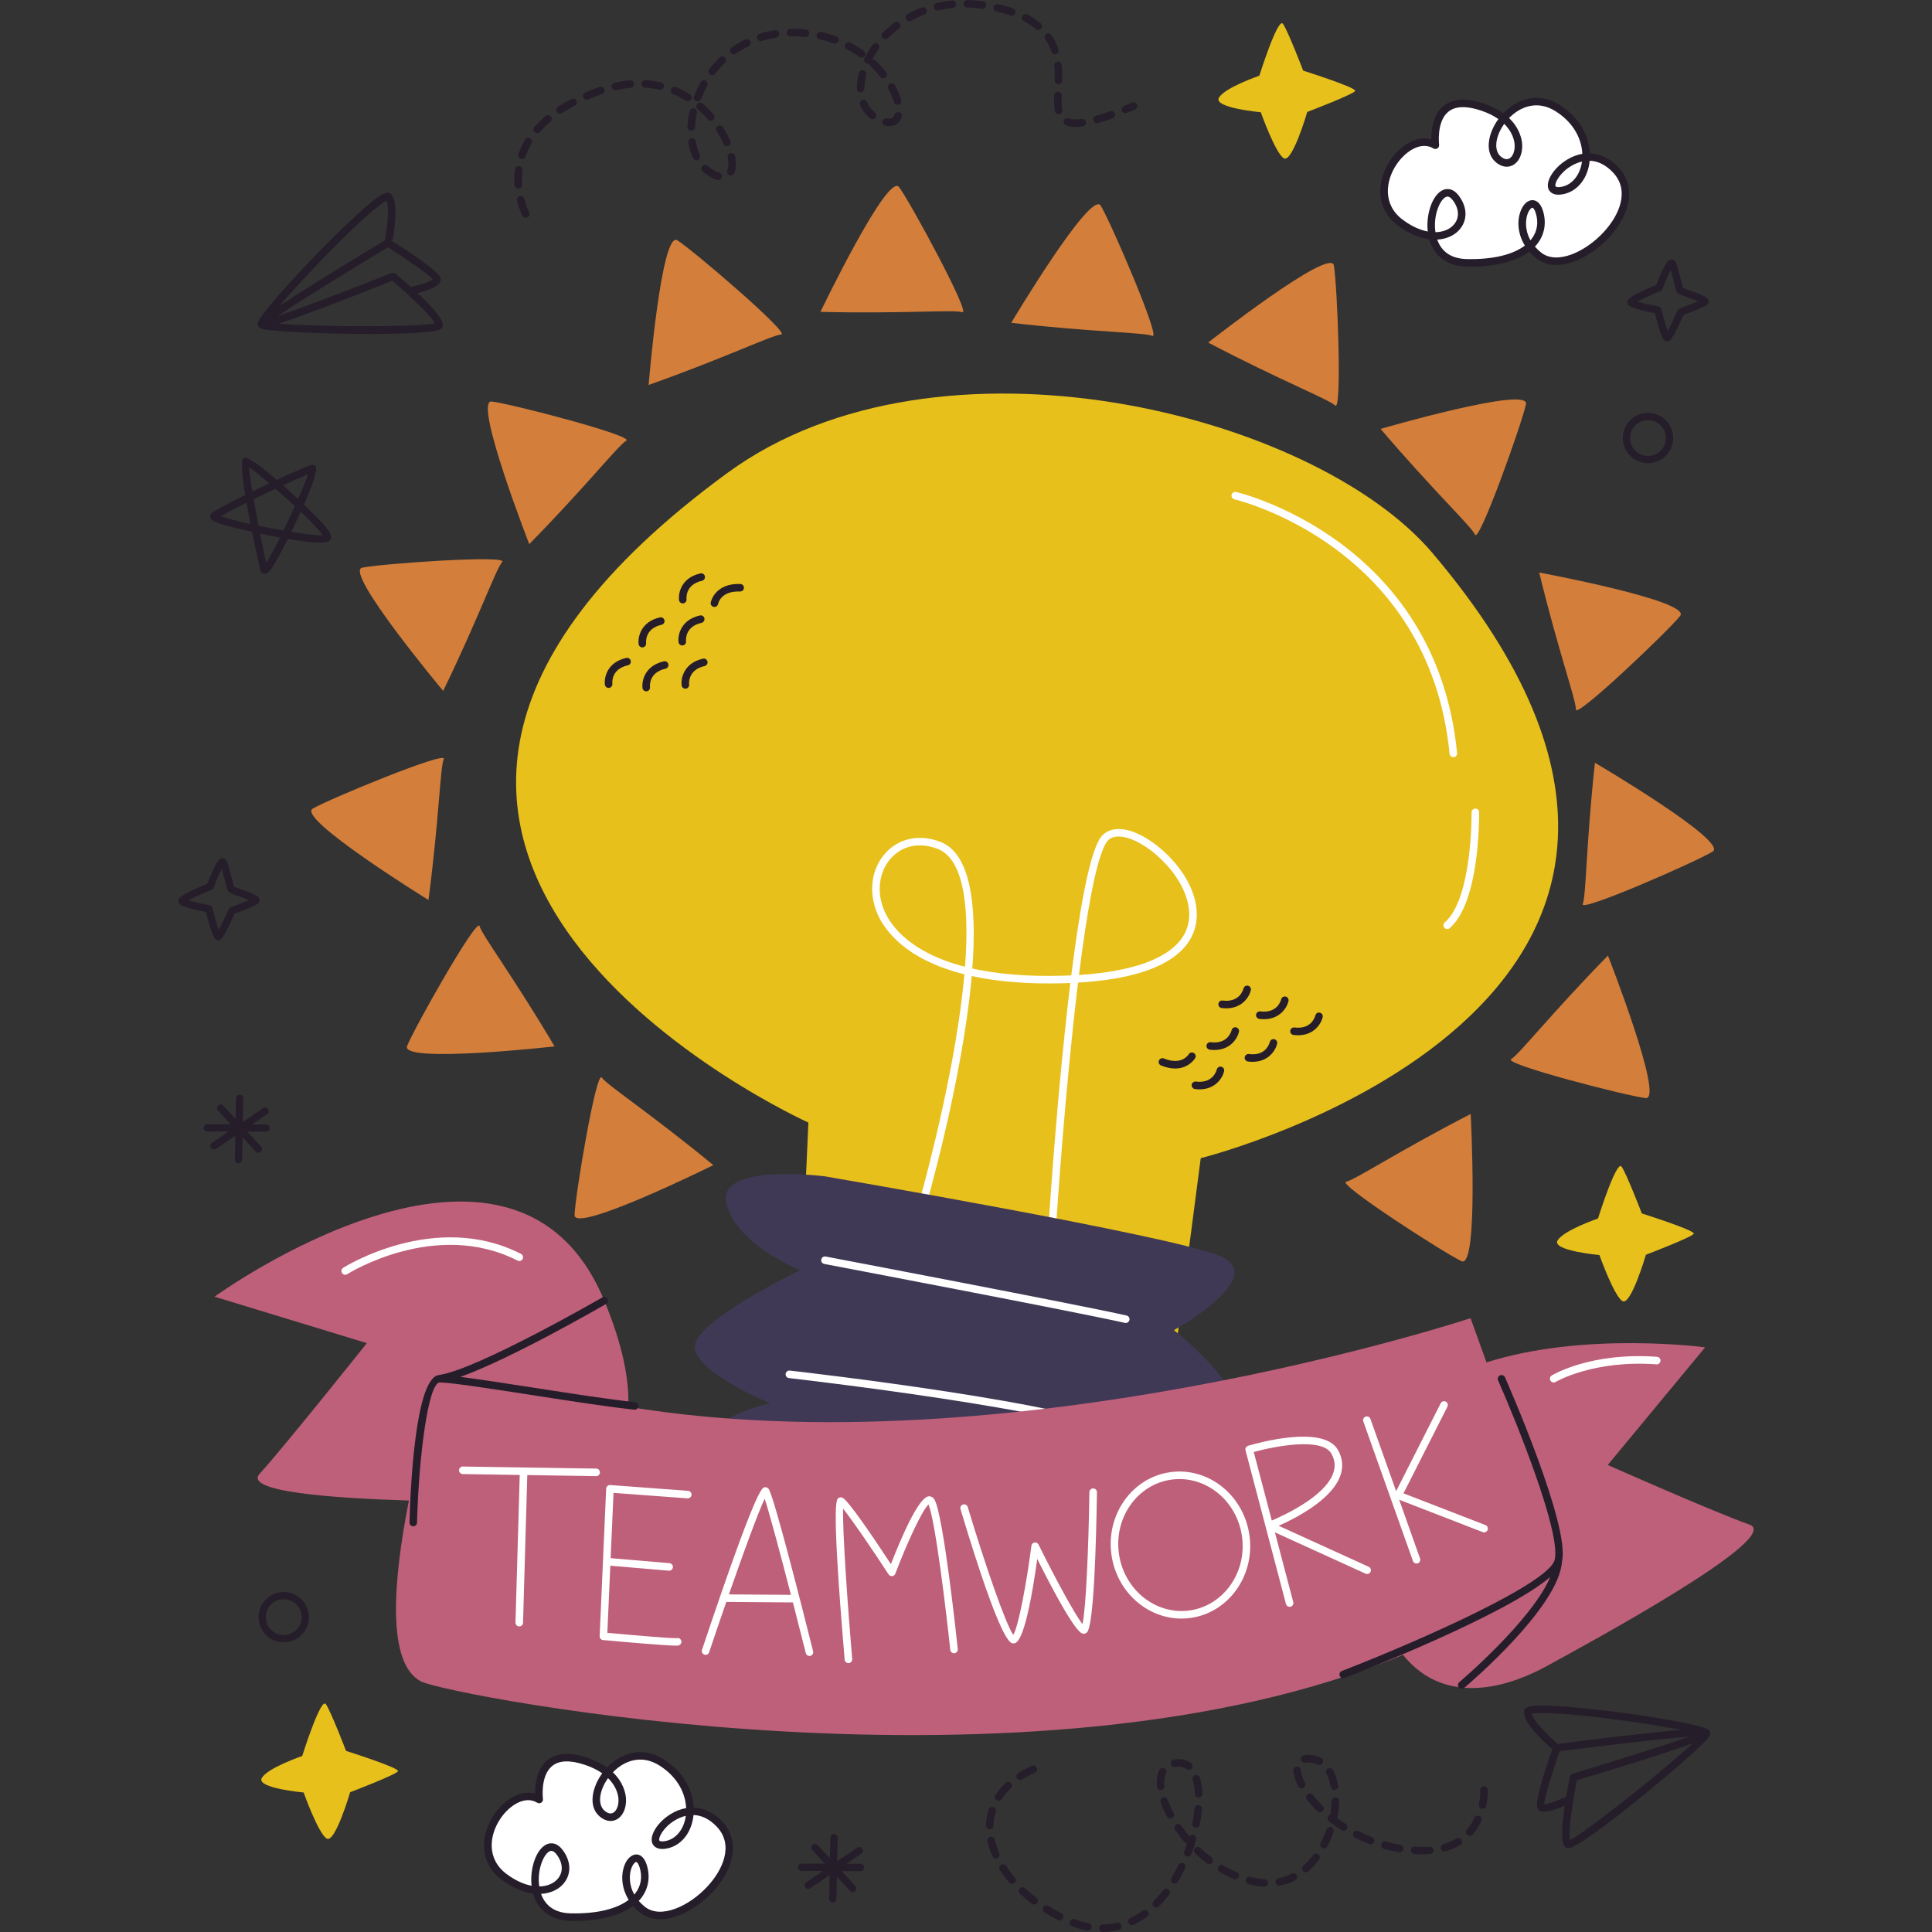 <?xml version="1.0" encoding="iso-8859-1"?>
<!-- Generator: Adobe Illustrator 26.5.1, SVG Export Plug-In . SVG Version: 6.00 Build 0)  -->
<svg xmlns="http://www.w3.org/2000/svg" xmlns:xlink="http://www.w3.org/1999/xlink" version="1.1" id="Capa_1" x="0px" y="0px" viewBox="0 0 512 512" style="enable-background:new 0 0 512 512;" xml:space="preserve">
<rect x="0" y="0" width="512" height="512" fill="#333333" stroke="none"/>
<g>
	<g>
		<path style="fill:#FFFFFF;" d="M380.389,38.488c0,0-1.972-14.973,12.44-10.128s9.716,18.553,4.222,13.862    c-5.495-4.691,4.815-20.602,15.843-13.517c11.029,7.085,8.562,20.832,0.739,21.846c-7.823,1.014,4.736-16.007,14.59-5.495    s-11.661,29.677-20.46,22.631c-8.799-7.046-1.913-18.419,0.198-11.488c2.111,6.931-3.581,13.728-19.187,13.459    c-15.606-0.269-8.503-24.278-3.048-17.29c5.455,6.989-3.601,14.877-14.61,6.643C360.107,50.779,372.665,33.758,380.389,38.488z"/>
		<path style="fill:#261D2A;" d="M389.633,70.666c-0.29,0-0.582-0.002-0.878-0.008c-5.124-0.088-8.724-2.714-9.989-7.239    c-2.494-0.31-5.315-1.411-8.25-3.607c-6.342-4.744-5.596-12.156-2.043-17.397c2.587-3.814,6.911-6.616,10.823-5.497    c-0.021-2.331,0.383-6.483,3.242-8.837c2.423-1.995,5.993-2.224,10.609-0.668c2.168,0.728,3.879,1.626,5.227,2.594    c3.654-3.834,9.366-5.796,15.06-2.143c5.581,3.586,7.682,8.566,7.887,12.767c2.745,0.094,5.395,1.357,7.63,3.742    c4.469,4.767,3.485,12.033-2.506,18.51c-5.421,5.862-14.028,9.807-19.308,5.585c-0.706-0.566-1.323-1.163-1.857-1.784    C401.842,69.276,396.438,70.666,389.633,70.666z M380.885,63.496c0.889,2.536,3.005,5.079,7.906,5.163    c6.811,0.131,12.116-1.14,15.311-3.582c-1.923-3.116-2.081-6.536-1.153-9.066c0.685-1.868,1.897-2.989,3.213-2.969    c0.709,0.02,2.009,0.418,2.754,2.866c0.938,3.081,0.438,6.128-1.408,8.576c-0.228,0.301-0.473,0.591-0.738,0.873    c0.456,0.529,0.992,1.05,1.617,1.55c4.173,3.348,11.715-0.107,16.591-5.38c4.157-4.494,7.001-11,2.515-15.787    c-2.141-2.284-4.299-3.078-6.214-3.135c-0.051,0.541-0.135,1.062-0.245,1.554c-0.919,4.092-3.706,6.922-7.273,7.385    c-2.502,0.328-3.233-0.976-3.434-1.55c-0.731-2.089,1.534-5.601,4.947-7.67c1.33-0.808,2.695-1.324,4.055-1.556    c-0.166-3.658-2.018-8.037-6.976-11.221c-4.935-3.17-9.529-1.255-12.436,1.739c2.876,2.75,3.382,5.706,3.465,6.854    c0.185,2.575-0.811,4.802-2.538,5.675c-1.386,0.701-3.005,0.396-4.444-0.833c-3.104-2.649-2.009-7.73,0.688-11.431    c-1.177-0.828-2.674-1.603-4.579-2.243c-3.916-1.314-6.841-1.21-8.698,0.314c-3.184,2.614-2.441,8.675-2.433,8.738    c0.05,0.381-0.124,0.757-0.447,0.966c-0.324,0.209-0.738,0.217-1.066,0.016c-3.197-1.964-7.32,0.629-9.738,4.197    c-3.021,4.455-3.702,10.721,1.584,14.674c2.385,1.784,4.652,2.76,6.657,3.137c-0.51-4.619,1.241-9.694,3.95-10.957    c0.691-0.326,2.48-0.834,4.193,1.363c2.477,3.174,2.475,6.86-0.005,9.394C385.218,62.464,383.262,63.361,380.885,63.496z     M406.102,55.04c-0.213,0-0.819,0.414-1.277,1.661c-0.552,1.505-0.772,4.24,0.765,6.981c0.112-0.133,0.22-0.265,0.322-0.402    c1.472-1.952,1.85-4.3,1.091-6.789c-0.318-1.046-0.719-1.445-0.898-1.45C406.105,55.04,406.103,55.04,406.102,55.04z     M383.607,52.092c-0.202,0-0.351,0.07-0.442,0.111c-1.616,0.754-3.405,4.99-2.758,9.325c2.011-0.029,3.634-0.718,4.674-1.78    c1.764-1.8,1.709-4.392-0.142-6.764C384.376,52.264,383.926,52.092,383.607,52.092z M419.245,42.814    c-1.167,0.269-2.174,0.757-2.934,1.218c-2.998,1.817-4.376,4.503-4.096,5.3c0.098,0.279,0.753,0.297,1.289,0.228    c2.711-0.351,4.85-2.59,5.58-5.841C419.15,43.429,419.203,43.126,419.245,42.814z M398.634,32.827    c-2.401,3.35-2.81,7.034-0.934,8.636c0.572,0.488,1.425,0.982,2.244,0.568c0.974-0.494,1.569-2.034,1.446-3.746    C401.324,37.371,400.919,35.064,398.634,32.827z"/>
	</g>
	<g>
		<path style="fill:#FFFFFF;" d="M142.896,476.885c0,0-1.972-14.973,12.44-10.128s9.716,18.553,4.222,13.862    c-5.494-4.691,4.815-20.602,15.843-13.517c11.029,7.085,8.562,20.832,0.739,21.846c-7.823,1.014,4.736-16.007,14.59-5.495    c9.854,10.512-11.661,29.677-20.46,22.631c-8.799-7.046-1.913-18.419,0.198-11.488c2.111,6.931-3.581,13.728-19.187,13.46    c-15.606-0.269-8.503-24.278-3.048-17.29c5.455,6.989-3.601,14.877-14.61,6.643C122.613,489.177,135.172,472.156,142.896,476.885z    "/>
		<path style="fill:#261D2A;" d="M152.145,509.063c-0.292,0-0.586-0.002-0.883-0.008c-5.124-0.088-8.724-2.713-9.989-7.236    c-2.494-0.31-5.315-1.413-8.25-3.607c-6.342-4.744-5.597-12.156-2.043-17.397c2.587-3.816,6.914-6.616,10.822-5.499    c-0.021-2.329,0.383-6.483,3.242-8.837c2.424-1.995,5.993-2.221,10.609-0.668c2.168,0.728,3.879,1.628,5.228,2.596    c3.652-3.836,9.364-5.8,15.059-2.145c5.583,3.586,7.684,8.568,7.889,12.769c2.744,0.094,5.395,1.357,7.63,3.742    c4.468,4.765,3.486,12.029-2.503,18.506c-5.424,5.862-14.034,9.807-19.311,5.589c-0.706-0.566-1.323-1.163-1.857-1.784    C164.349,507.675,158.947,509.063,152.145,509.063z M143.391,501.895c0.889,2.534,3.005,5.077,7.906,5.161    c6.783,0.15,12.114-1.138,15.31-3.58c-1.923-3.116-2.081-6.536-1.153-9.066c0.684-1.866,1.957-2.957,3.213-2.969    c0.71,0.02,2.01,0.418,2.755,2.866c0.938,3.08,0.438,6.126-1.408,8.574c-0.227,0.303-0.474,0.593-0.739,0.874    c0.456,0.529,0.992,1.05,1.617,1.55c4.178,3.342,11.717-0.111,16.594-5.384c4.156-4.494,6.998-10.998,2.513-15.783    c-2.142-2.284-4.299-3.078-6.215-3.135c-0.051,0.543-0.134,1.062-0.245,1.554c-0.919,4.092-3.706,6.92-7.272,7.383    c-2.506,0.324-3.233-0.976-3.434-1.55c-0.731-2.087,1.532-5.599,4.945-7.668c1.331-0.806,2.696-1.323,4.057-1.556    c-0.166-3.658-2.018-8.039-6.976-11.223c-4.936-3.172-9.529-1.255-12.436,1.739c2.876,2.752,3.383,5.706,3.466,6.856    c0.184,2.573-0.811,4.8-2.538,5.673c-1.387,0.703-3.005,0.396-4.445-0.834c-3.103-2.649-2.008-7.73,0.689-11.432    c-1.177-0.828-2.674-1.603-4.58-2.243c-3.919-1.316-6.843-1.208-8.698,0.314c-3.184,2.614-2.441,8.677-2.433,8.738    c0.05,0.381-0.124,0.757-0.447,0.966c-0.325,0.209-0.739,0.217-1.066,0.016c-3.199-1.958-7.318,0.63-9.738,4.197    c-3.021,4.457-3.701,10.721,1.585,14.676c2.385,1.784,4.652,2.76,6.657,3.135c-0.51-4.619,1.241-9.694,3.95-10.955    c0.688-0.324,2.479-0.834,4.192,1.363c2.477,3.174,2.475,6.86-0.005,9.392C147.725,500.862,145.77,501.758,143.391,501.895z     M168.608,493.438c-0.212,0-0.819,0.414-1.277,1.661c-0.553,1.505-0.772,4.24,0.765,6.981c0.112-0.133,0.221-0.266,0.323-0.402    c1.472-1.952,1.85-4.301,1.091-6.789c-0.318-1.046-0.72-1.445-0.898-1.45C168.61,493.438,168.609,493.438,168.608,493.438z     M146.112,490.49c-0.202,0-0.35,0.068-0.441,0.111c-1.616,0.754-3.406,4.988-2.758,9.325c2.011-0.031,3.634-0.718,4.673-1.78    c1.764-1.8,1.708-4.392-0.143-6.764C146.882,490.662,146.431,490.49,146.112,490.49z M181.751,481.212    c-1.167,0.269-2.174,0.757-2.935,1.22c-2.997,1.817-4.374,4.5-4.094,5.298c0.098,0.277,0.758,0.299,1.289,0.226    c2.712-0.351,4.849-2.589,5.579-5.837C181.655,481.827,181.71,481.524,181.751,481.212z M161.14,471.223    c-2.4,3.35-2.81,7.033-0.934,8.636c0.572,0.486,1.423,0.984,2.245,0.568c0.974-0.492,1.569-2.032,1.446-3.746    C163.831,475.767,163.426,473.46,161.14,471.223z"/>
	</g>
	<path style="fill:#261D2A;" d="M70.236,152.089c-0.06,0-0.116-0.006-0.172-0.01c-0.478-0.033-0.872-0.355-1.028-0.839   c-0.035-0.109-1.109-4.734-2.245-10.311c-3.675-0.818-6.378-1.501-6.458-1.523c-3.854-1.093-4.554-1.636-4.668-2.44   c-0.055-0.392,0.226-0.939,0.563-1.148l0,0c1.937-1.199,5.178-2.893,8.75-4.656c-0.82-5.083-1.221-9.259-0.436-9.745   c0.947-0.595,4.71,2.21,8.811,5.749c4.132-1.909,7.679-3.459,9.04-3.951c0.388-0.14,0.939-0.01,1.209,0.289   c0.741,0.826-0.822,5.154-3.06,10.229c2.522,2.411,4.498,4.41,5.105,5.105c1.753,2.013,2.609,3.369,1.799,4.347   c-0.88,1.06-5.783,0.57-11.183-0.355C71.99,151.48,70.951,152.089,70.236,152.089z M68.917,141.393   c0.631,3.203,1.229,6.051,1.641,7.783c0.874-1.343,2.201-3.824,3.646-6.717C72.405,142.123,70.602,141.754,68.917,141.393z    M77.187,140.942c3.739,0.609,6.914,1.003,8.312,0.912c-0.749-1.207-3.019-3.582-5.799-6.243   C78.896,137.376,78.038,139.189,77.187,140.942z M86.096,141.756L86.096,141.756L86.096,141.756z M68.516,139.328   c2.17,0.453,4.439,0.888,6.606,1.267c1.024-2.104,2.069-4.338,3.024-6.454c-1.662-1.552-3.43-3.145-5.118-4.619   c-1.89,0.878-3.875,1.819-5.804,2.758C67.618,134.549,68.067,136.989,68.516,139.328z M58.519,136.782   c1.569,0.59,4.486,1.343,7.859,2.089c-0.369-1.872-0.732-3.797-1.055-5.657C62.723,134.502,60.323,135.749,58.519,136.782z    M75.001,128.611c1.355,1.204,2.711,2.45,3.982,3.645c1.193-2.721,2.159-5.107,2.625-6.575   C80.06,126.331,77.693,127.377,75.001,128.611z M65.969,123.805c0.111,1.359,0.451,3.689,0.907,6.428   c1.493-0.724,3.014-1.449,4.494-2.141C69.138,126.19,67.176,124.621,65.969,123.805z"/>
	<path style="fill:#261D2A;" d="M70.558,297.992h-0.006l-3.733-0.013l3.955-2.681c0.441-0.299,0.556-0.899,0.257-1.34   c-0.301-0.443-0.905-0.553-1.34-0.257l-5.335,3.617l0.118-6.233c0.011-0.533-0.413-0.972-0.946-0.983l-0.006,0   c-0.529-0.007-0.967,0.415-0.977,0.947l-0.104,5.5l-3.263-3.539c-0.362-0.389-0.971-0.418-1.364-0.055   c-0.391,0.361-0.416,0.973-0.055,1.364l3.357,3.641l-6.182-0.022c-0.533-0.001-0.967,0.428-0.968,0.962   c-0.001,0.53,0.423,0.961,0.952,0.968l0.009,0l5.639,0.02l-4.406,2.987c-0.441,0.299-0.556,0.899-0.257,1.34   c0.185,0.272,0.483,0.419,0.786,0.423c0.192,0.003,0.385-0.052,0.554-0.166l5.112-3.466l-0.119,6.279   c-0.011,0.533,0.413,0.972,0.946,0.983l0.006,0c0.529,0.007,0.966-0.415,0.977-0.947l0.112-5.93l3.478,3.772   c0.188,0.202,0.441,0.307,0.697,0.311c0.237,0.003,0.478-0.081,0.667-0.255c0.391-0.361,0.416-0.973,0.055-1.364l-3.642-3.95   l5.012,0.018c0.534,0.001,0.967-0.428,0.968-0.962C71.515,298.431,71.091,298,70.558,297.992z"/>
	<path style="fill:#261D2A;" d="M228.062,493.93h-0.006l-3.733-0.013l3.955-2.681c0.441-0.299,0.556-0.899,0.257-1.34   c-0.301-0.443-0.905-0.553-1.34-0.257l-5.335,3.617l0.118-6.233c0.011-0.533-0.413-0.972-0.947-0.983l-0.006,0   c-0.53-0.007-0.967,0.415-0.977,0.947l-0.104,5.5l-3.263-3.539c-0.362-0.389-0.971-0.418-1.364-0.055   c-0.391,0.361-0.416,0.973-0.055,1.364l3.357,3.641l-6.182-0.022c-0.533-0.001-0.967,0.428-0.968,0.962   c-0.001,0.53,0.423,0.961,0.952,0.968l0.009,0l5.639,0.02l-4.406,2.987c-0.441,0.299-0.556,0.899-0.257,1.34   c0.185,0.272,0.483,0.419,0.786,0.423c0.192,0.003,0.385-0.052,0.554-0.166l5.112-3.466l-0.119,6.279   c-0.011,0.533,0.413,0.972,0.947,0.983l0.006,0c0.529,0.007,0.967-0.415,0.977-0.947l0.113-5.93l3.478,3.772   c0.188,0.202,0.441,0.307,0.697,0.311c0.238,0.003,0.478-0.081,0.667-0.255c0.391-0.36,0.416-0.973,0.056-1.364l-3.642-3.95   l5.012,0.018c0.533,0.001,0.967-0.428,0.968-0.962C229.019,494.368,228.595,493.937,228.062,493.93z"/>
	<path style="fill:#261D2A;" d="M57.819,249.157c-0.712,0-1.389,0-3.27-7.487c-6.343-1.222-6.899-1.967-7.086-2.218   c-0.181-0.24-0.258-0.682-0.175-0.97c0.115-0.406,0.381-1.348,7.63-4.271c2.604-6.788,3.486-6.788,4.074-6.788   c0.303,0,0.724,0.219,0.906,0.463c0.465,0.627,0.888,2.251,1.527,4.852c0.202,0.815,0.443,1.798,0.582,2.231   c0.381,0.17,1.221,0.47,1.918,0.721c3.728,1.336,4.689,1.791,4.862,2.681c0.066,0.334-0.104,0.82-0.356,1.047   c-0.758,0.68-4.361,2.017-6.251,2.69c-3.07,6.985-3.726,7.019-4.306,7.05C57.858,249.157,57.836,249.157,57.819,249.157z    M49.917,238.622c1.268,0.366,3.581,0.89,5.597,1.266c0.371,0.07,0.669,0.35,0.759,0.718c0.516,2.09,1.191,4.471,1.675,5.829   c0.703-1.264,1.768-3.504,2.633-5.484c0.107-0.246,0.311-0.436,0.563-0.525c1.724-0.606,3.669-1.351,4.883-1.882   c-0.85-0.357-2.005-0.772-2.753-1.04c-2.129-0.763-2.531-0.928-2.804-1.297c-0.239-0.32-0.388-0.856-0.918-3.01   c-0.2-0.809-0.505-2.05-0.776-2.979c-0.631,1.206-1.515,3.257-2.203,5.073c-0.096,0.253-0.294,0.454-0.545,0.554   C53.79,236.738,51.25,237.878,49.917,238.622z"/>
	<path style="fill:#261D2A;" d="M441.816,90.476c-0.712,0-1.389,0-3.27-7.487c-6.343-1.222-6.899-1.967-7.086-2.218   c-0.181-0.24-0.258-0.682-0.175-0.971c0.115-0.406,0.381-1.348,7.63-4.271c2.604-6.788,3.486-6.788,4.074-6.788   c0.303,0,0.724,0.219,0.906,0.463c0.466,0.627,0.888,2.251,1.526,4.852c0.202,0.815,0.443,1.798,0.582,2.231   c0.381,0.17,1.221,0.47,1.918,0.721c3.728,1.336,4.689,1.791,4.862,2.681c0.066,0.334-0.104,0.82-0.356,1.047   c-0.757,0.68-4.361,2.017-6.251,2.69c-3.07,6.985-3.726,7.019-4.306,7.05C441.856,90.476,441.833,90.476,441.816,90.476z    M433.914,79.941c1.268,0.366,3.581,0.89,5.597,1.266c0.371,0.07,0.669,0.351,0.759,0.718c0.516,2.09,1.191,4.471,1.675,5.829   c0.703-1.265,1.768-3.504,2.633-5.484c0.107-0.246,0.311-0.436,0.564-0.525c1.724-0.606,3.669-1.351,4.883-1.882   c-0.85-0.357-2.005-0.772-2.753-1.04c-2.129-0.763-2.531-0.928-2.804-1.297c-0.239-0.32-0.388-0.856-0.918-3.01   c-0.2-0.809-0.505-2.05-0.776-2.979c-0.631,1.206-1.515,3.257-2.203,5.073c-0.096,0.253-0.294,0.454-0.545,0.554   C437.787,78.057,435.247,79.197,433.914,79.941z"/>
	<path style="fill:#261D2A;" d="M71.117,433.848l-0.022-0.017c-2.907-2.254-3.438-6.453-1.183-9.361   c2.245-2.895,6.433-3.434,9.338-1.201c1.431,1.11,2.331,2.685,2.554,4.454c0.223,1.766-0.255,3.517-1.346,4.924   C78.211,435.541,74.02,436.08,71.117,433.848z M78.09,424.811c-2.081-1.6-5.057-1.216-6.652,0.84   c-1.603,2.067-1.226,5.052,0.839,6.654l0.017,0.013c2.063,1.586,5.041,1.203,6.639-0.853c0.776-1.001,1.116-2.244,0.956-3.501   C79.73,426.707,79.09,425.587,78.09,424.811z"/>
	<path style="fill:#E8C01B;" d="M333.745,20.064c0,0,4.913-15.66,6.253-13.748c1.34,1.912,5.36,12.408,5.36,12.408   s14.138,4.466,13.769,5.36c-0.37,0.893-12.687,5.583-12.687,5.583s-3.985,13.622-6.218,12.282   c-2.233-1.34-6.102-12.207-6.102-12.207s-12.656-1.145-11.093-3.848S333.745,20.064,333.745,20.064z"/>
	<path style="fill:#E8C01B;" d="M423.485,322.919c0,0,4.913-15.66,6.253-13.748c1.34,1.912,5.36,12.408,5.36,12.408   s14.138,4.466,13.769,5.36c-0.37,0.893-12.687,5.583-12.687,5.583s-3.985,13.622-6.218,12.282   c-2.233-1.34-6.102-12.207-6.102-12.207s-12.656-1.145-11.093-3.848C414.329,326.046,423.485,322.919,423.485,322.919z"/>
	<path style="fill:#E8C01B;" d="M80.096,465.353c0,0,4.913-15.66,6.253-13.748s5.36,12.408,5.36,12.408s14.138,4.466,13.769,5.36   c-0.37,0.893-12.687,5.583-12.687,5.583s-3.985,13.622-6.218,12.282c-2.233-1.34-6.102-12.207-6.102-12.207   s-12.656-1.145-11.093-3.848S80.096,465.353,80.096,465.353z"/>
	<path style="fill:#261D2A;" d="M411.376,463.556c-2.235,6.372-4.68,14.119-3.942,15.643c0.13,0.267,0.399,0.625,0.951,0.812   c0.244,0.083,0.537,0.118,0.865,0.114c1.509-0.021,3.747-0.868,5.416-1.6c-1.561,10.316-0.034,10.952,0.537,11.177   c0.122,0.048,0.358,0.088,0.487,0.086c3.663-0.052,34.198-25.444,37.031-29.286c0.313-0.425,0.611-0.936,0.445-1.5   c-0.023-0.078-0.055-0.151-0.094-0.22c-0.046-0.087-0.102-0.169-0.168-0.243c-0.017-0.019-0.037-0.038-0.058-0.058   c-0.049-0.047-0.102-0.088-0.158-0.123c-0.037-0.023-0.076-0.045-0.118-0.065c-3.985-2.239-34.885-6.444-44.292-6.31   c-2.206,0.031-4.363,0.19-4.417,1.715C403.752,456.717,409.363,461.824,411.376,463.556z M445.467,458.419   c-10.397,0.891-29.408,3.315-32.66,3.732c-2.803-2.397-6.422-6.117-6.898-7.973c0.342-0.078,1.037-0.177,2.396-0.196   C416.42,453.867,435.582,456.508,445.467,458.419z M416.922,477.209c0.084-0.176,0.119-0.366,0.091-0.563   c0.267-1.61,0.568-3.26,0.888-4.858c17.473-5.242,26.265-8.14,30.702-9.82c-7.546,7.089-28.605,23.857-32.579,25.675   C415.716,486.219,416.159,481.937,416.922,477.209z M409.222,478.148c0.019-1.505,2.052-8.266,4.08-14.045   c4.016-0.513,24.839-3.151,34.249-3.846c-6.894,2.467-21.169,6.904-30.797,9.789c-0.353,0.106-0.618,0.396-0.692,0.757   c-0.409,1.998-0.737,3.753-1.011,5.346C412.603,477.323,410.127,478.209,409.222,478.148z"/>
	<path style="fill:#261D2A;" d="M103.739,51.524c-0.989-1.162-2.779,0.053-4.528,1.397c-7.459,5.734-29.078,28.208-30.813,32.437   c-0.021,0.042-0.037,0.083-0.053,0.124c-0.023,0.062-0.038,0.127-0.048,0.194c-0.005,0.029-0.009,0.056-0.01,0.081   c-0.007,0.099,0.001,0.198,0.018,0.295c0.012,0.078,0.033,0.156,0.063,0.231c0.22,0.545,0.771,0.761,1.28,0.9   c4.606,1.255,44.308,2.213,47.212-0.02c0.103-0.079,0.263-0.257,0.329-0.37c0.308-0.53,1.11-1.977-6.516-9.097   c1.762-0.462,4.043-1.187,5.239-2.107c0.26-0.2,0.468-0.409,0.607-0.626c0.316-0.489,0.305-0.937,0.241-1.227   c-0.367-1.654-7.092-6.21-12.799-9.819C104.467,61.311,105.697,53.824,103.739,51.524z M100.43,54.506   c1.077-0.828,1.684-1.182,2-1.333c0.779,1.75,0.25,6.913-0.46,10.532c-2.808,1.691-19.22,11.589-27.925,17.343   C80.61,73.415,93.995,59.452,100.43,54.506z M115.269,85.69c-4.243,1.041-31.163,0.963-41.48,0.088   c4.522-1.437,13.214-4.621,30.168-11.355c1.243,1.054,2.503,2.161,3.711,3.258c0.101,0.172,0.246,0.3,0.421,0.385   C111.622,81.299,114.627,84.382,115.269,85.69z M108.898,76.073c-1.204-1.079-2.55-2.252-4.111-3.564   c-0.282-0.237-0.67-0.3-1.012-0.164c-9.34,3.713-23.287,9.094-30.223,11.438c7.81-5.295,25.774-16.15,29.242-18.24   c5.177,3.273,10.967,7.312,11.916,8.481C114.038,74.633,111.546,75.475,108.898,76.073z"/>
	<g>
		<g>
			<path style="fill:#E8C01B;" d="M379.608,146.545c101.53,119.754-61.4,160.383-61.4,160.383l-7.096,54.365l-99.027-15.884     l2.147-47.919c0,0-158.995-71.622-21.413-172.19C248.698,84.455,348.229,109.534,379.608,146.545z"/>
			<path style="fill:#FFFFFF;" d="M243.438,323.876c-0.094,0-0.188-0.014-0.283-0.041c-0.529-0.156-0.832-0.712-0.675-1.241     c0.066-0.227,6.714-22.877,10.676-46.228c1.131-6.668,1.937-12.73,2.422-18.162c-15.699-3.953-21.143-11.757-22.961-15.833     c-2.61-5.854-1.727-12.339,2.251-16.521c3.615-3.801,8.982-4.831,14.357-2.747c8.079,3.127,9.692,17.05,8.456,33.564     c6.277,1.4,14.182,2.194,24.138,1.905c0.705-0.02,1.398-0.045,2.081-0.076c2.065-16.488,4.58-30.992,7.385-35.952     c1.568-2.774,4.776-3.568,8.795-2.173c7.795,2.702,18.518,13.68,16.919,24.071c-1.015,6.596-7.361,14.543-31.309,15.962     c-3.442,28.27-5.641,61.839-5.676,62.378c-0.035,0.551-0.519,0.99-1.062,0.933c-0.551-0.035-0.968-0.511-0.933-1.062     c0.141-2.175,2.259-34.48,5.632-62.145c-0.582,0.023-1.173,0.045-1.775,0.062c-9.959,0.277-17.948-0.502-24.356-1.911     c-2.44,27.933-12.442,62.196-13.121,64.5C244.268,323.595,243.87,323.876,243.438,323.876z M296.439,221.685     c-1.357,0-2.635,0.461-3.417,1.843c-2.648,4.683-5.069,18.742-7.084,34.857c17.558-1.12,27.833-6.122,29.083-14.246     c1.396-9.071-8.348-19.365-15.598-21.879C298.5,221.939,297.448,221.685,296.439,221.685z M243.761,224.028     c-2.849,0-5.436,1.085-7.445,3.2c-3.417,3.592-4.152,9.216-1.873,14.328c1.676,3.76,6.707,10.904,21.299,14.649     c1.386-18.157-1.052-28.842-7.24-31.24C246.879,224.338,245.282,224.028,243.761,224.028z"/>
			<path style="fill:#403955;" d="M218.628,311.745c0,0,90.703,15.508,104.446,21.005c13.743,5.497-11.962,19.758-11.962,19.758     s24.17,18.722,16.005,29.029c-8.165,10.307-17.098,6.871-17.098,6.871s7.559,6.184,2.749,17.866     c-4.81,11.681-133.306-12.369-128.496-21.989c4.81-9.62,19.927-12.369,19.927-12.369s-18.685-7.559-20.059-14.43     c-1.374-6.871,27.946-20.862,27.946-20.862s-16.82-6.623-19.568-17.618C189.768,308.013,218.628,311.745,218.628,311.745z"/>
			<path style="fill:#FFFFFF;" d="M298.338,350.604c-0.073,0-0.148-0.008-0.223-0.025c-12.612-2.868-79.005-15.494-79.673-15.621     c-0.543-0.103-0.899-0.627-0.796-1.169c0.102-0.543,0.63-0.906,1.168-0.794c0.67,0.127,67.098,12.761,79.743,15.636     c0.539,0.121,0.876,0.658,0.754,1.197C299.206,350.29,298.794,350.604,298.338,350.604z"/>
			<path style="fill:#FFFFFF;" d="M298.336,381.701c-0.189,0-0.38-0.053-0.549-0.166c-11.35-7.488-87.93-16.243-88.702-16.331     c-0.549-0.062-0.943-0.558-0.88-1.107c0.062-0.547,0.547-0.943,1.105-0.88c3.173,0.361,77.833,8.902,89.578,16.651     c0.461,0.303,0.588,0.923,0.284,1.384C298.979,381.543,298.661,381.701,298.336,381.701z"/>
			<path style="fill:#FFFFFF;" d="M385.146,200.663c-0.508,0-0.943-0.387-0.994-0.902c-5.402-55.161-56.494-67.314-57.009-67.432     c-0.539-0.121-0.876-0.656-0.755-1.193c0.12-0.539,0.654-0.871,1.195-0.757c0.529,0.119,53.014,12.56,58.559,69.186     c0.054,0.551-0.348,1.039-0.897,1.093C385.211,200.661,385.178,200.663,385.146,200.663z"/>
			<path style="fill:#FFFFFF;" d="M383.53,246.208c-0.28,0-0.56-0.117-0.758-0.347c-0.36-0.418-0.313-1.05,0.105-1.41     c7.335-6.315,7.109-28.915,7.106-29.143c-0.008-0.552,0.433-1.005,0.986-1.013c0.541-0.094,1.005,0.433,1.013,0.986     c0.014,0.966,0.239,23.765-7.801,30.685C383.993,246.128,383.761,246.208,383.53,246.208z"/>
			<g>
				<path style="fill:#261D2A;" d="M161.292,182.307c-0.499,0-0.929-0.369-0.991-0.876c-0.235-1.952,0.643-5.942,5.656-7.072      c0.527-0.131,1.073,0.215,1.195,0.753c0.121,0.539-0.217,1.074-0.755,1.195c-4.4,0.994-4.153,4.496-4.111,4.892      c0.06,0.547-0.334,1.04-0.879,1.103C161.368,182.305,161.33,182.307,161.292,182.307z"/>
				<path style="fill:#261D2A;" d="M171.261,183.211c-0.499,0-0.929-0.369-0.991-0.877c-0.235-1.952,0.643-5.942,5.656-7.072      c0.529-0.129,1.073,0.215,1.195,0.753c0.121,0.539-0.217,1.074-0.755,1.195c-4.4,0.994-4.153,4.496-4.111,4.892      c0.059,0.547-0.334,1.041-0.88,1.103C171.338,183.209,171.299,183.211,171.261,183.211z"/>
				<path style="fill:#261D2A;" d="M170.228,171.565c-0.499,0-0.929-0.369-0.991-0.877c-0.235-1.952,0.643-5.942,5.656-7.072      c0.531-0.129,1.073,0.215,1.195,0.754c0.121,0.539-0.217,1.074-0.754,1.195c-4.4,0.994-4.153,4.496-4.111,4.892      c0.06,0.547-0.334,1.041-0.879,1.103C170.304,171.563,170.266,171.565,170.228,171.565z"/>
				<path style="fill:#261D2A;" d="M180.811,171.055c-0.499,0-0.929-0.369-0.991-0.876c-0.235-1.952,0.643-5.942,5.656-7.073      c0.533-0.129,1.072,0.215,1.195,0.754c0.121,0.539-0.217,1.074-0.755,1.195c-4.4,0.994-4.153,4.496-4.111,4.892      c0.059,0.547-0.334,1.04-0.88,1.103C180.887,171.053,180.849,171.055,180.811,171.055z"/>
				<path style="fill:#261D2A;" d="M181.629,182.508c-0.499,0-0.93-0.373-0.992-0.88c-0.235-1.952,0.642-5.942,5.656-7.072      c0.529-0.129,1.073,0.215,1.195,0.754c0.121,0.539-0.217,1.074-0.755,1.195c-4.524,1.023-4.13,4.728-4.11,4.886      c0.065,0.547-0.325,1.044-0.873,1.111C181.709,182.506,181.669,182.508,181.629,182.508z"/>
				<path style="fill:#261D2A;" d="M180.944,159.907c-0.499,0-0.929-0.369-0.991-0.876c-0.235-1.952,0.643-5.942,5.656-7.071      c0.535-0.125,1.074,0.215,1.195,0.754c0.121,0.539-0.217,1.074-0.755,1.195c-4.399,0.992-4.152,4.494-4.11,4.89      c0.06,0.547-0.334,1.04-0.879,1.103C181.02,159.905,180.982,159.907,180.944,159.907z"/>
				<path style="fill:#261D2A;" d="M189.331,160.852c-0.058,0-0.116-0.004-0.175-0.016c-0.539-0.096-0.902-0.603-0.811-1.144      c0.009-0.051,0.963-5.167,7.849-4.933c0.551,0.021,0.981,0.486,0.959,1.039c-0.02,0.552-0.477,0.953-1.038,0.96      c-5.109-0.205-5.774,3.135-5.801,3.276C190.225,160.514,189.803,160.852,189.331,160.852z"/>
			</g>
			<g>
				<path style="fill:#261D2A;" d="M344.017,274.355c-0.388,0-0.796-0.025-1.224-0.08c-0.548-0.07-0.935-0.57-0.866-1.118      c0.07-0.547,0.571-0.925,1.118-0.865c4.472,0.568,5.44-2.805,5.535-3.192c0.132-0.533,0.666-0.869,1.204-0.736      c0.534,0.127,0.866,0.66,0.741,1.195C350.117,271.314,348.245,274.355,344.017,274.355z"/>
				<path style="fill:#261D2A;" d="M334.957,270.097c-0.388,0-0.796-0.025-1.224-0.08c-0.548-0.07-0.935-0.57-0.866-1.119      c0.07-0.547,0.575-0.919,1.118-0.865c4.479,0.564,5.44-2.805,5.535-3.19c0.132-0.533,0.667-0.871,1.204-0.736      c0.534,0.127,0.866,0.66,0.741,1.195C341.058,267.056,339.186,270.097,334.957,270.097z"/>
				<path style="fill:#261D2A;" d="M331.948,281.394c-0.389,0-0.796-0.025-1.224-0.08c-0.548-0.07-0.935-0.57-0.866-1.118      c0.07-0.545,0.57-0.935,1.118-0.865c4.496,0.591,5.44-2.805,5.534-3.19c0.132-0.533,0.669-0.869,1.204-0.736      c0.534,0.127,0.866,0.66,0.741,1.195C338.047,278.353,336.175,281.394,331.948,281.394z"/>
				<path style="fill:#261D2A;" d="M321.83,278.255c-0.389,0-0.798-0.025-1.228-0.08c-0.548-0.07-0.934-0.57-0.865-1.118      c0.07-0.547,0.573-0.923,1.119-0.865c4.599,0.607,5.497-3.03,5.533-3.184c0.126-0.537,0.663-0.876,1.2-0.748      c0.538,0.125,0.873,0.664,0.747,1.201C327.928,275.214,326.057,278.255,321.83,278.255z"/>
				<path style="fill:#261D2A;" d="M324.974,267.218c-0.389,0-0.796-0.025-1.224-0.08c-0.548-0.07-0.935-0.57-0.866-1.118      c0.07-0.547,0.578-0.943,1.118-0.865c4.487,0.574,5.44-2.805,5.534-3.19c0.132-0.533,0.669-0.865,1.204-0.736      c0.534,0.127,0.866,0.66,0.741,1.195C331.074,264.177,329.201,267.218,324.974,267.218z"/>
				<path style="fill:#261D2A;" d="M317.893,288.687c-0.389,0-0.796-0.025-1.224-0.08c-0.548-0.07-0.935-0.57-0.866-1.119      c0.07-0.547,0.567-0.925,1.118-0.865c4.587,0.594,5.496-3.032,5.533-3.186c0.125-0.537,0.662-0.871,1.2-0.748      c0.538,0.125,0.872,0.664,0.747,1.201C323.992,285.646,322.121,288.687,317.893,288.687z"/>
				<path style="fill:#261D2A;" d="M311.42,283.167c-1.068,0-2.31-0.228-3.741-0.812c-0.512-0.209-0.757-0.793-0.548-1.304      c0.209-0.509,0.794-0.755,1.303-0.547c4.716,1.927,6.497-0.97,6.572-1.095c0.279-0.469,0.886-0.633,1.364-0.359      c0.474,0.275,0.641,0.876,0.371,1.353C316.72,280.44,315.12,283.167,311.42,283.167z"/>
			</g>
		</g>
		<path style="fill:#261D2A;" d="M432.667,121.381l-0.022-0.017c-2.907-2.254-3.438-6.453-1.183-9.362    c2.245-2.895,6.433-3.434,9.338-1.201c1.431,1.11,2.331,2.685,2.554,4.454c0.223,1.766-0.255,3.517-1.346,4.924    C439.761,123.074,435.57,123.613,432.667,121.381z M439.64,112.344c-2.081-1.6-5.057-1.216-6.653,0.84    c-1.603,2.067-1.226,5.052,0.839,6.654l0.016,0.013c2.063,1.586,5.041,1.203,6.639-0.853c0.776-1,1.116-2.244,0.956-3.501    C441.28,114.239,440.64,113.12,439.64,112.344z"/>
		<path style="fill:#D37E3A;" d="M267.985,85.549c0,0,21.089-35.367,23.722-31.06c2.633,4.307,16.051,35.451,13.706,34.518    C303.067,88.075,289.493,88.03,267.985,85.549z"/>
		<path style="fill:#D37E3A;" d="M320.176,90.776c0,0,32.403-25.408,33.31-20.442c0.907,4.966,2.218,38.852,0.365,37.138    C351.999,105.757,339.35,100.83,320.176,90.776z"/>
		<path style="fill:#D37E3A;" d="M365.874,113.664c0,0,39.535-11.512,38.527-6.566c-1.008,4.947-12.412,36.883-13.492,34.602    C389.828,139.419,379.924,130.136,365.874,113.664z"/>
		<path style="fill:#D37E3A;" d="M407.904,151.724c0,0,40.482,7.532,37.354,11.494c-3.128,3.962-27.696,27.338-27.634,24.814    C417.688,185.509,413.028,172.76,407.904,151.724z"/>
		<path style="fill:#D37E3A;" d="M422.675,202.14c0,0,35.493,20.876,31.202,23.535c-4.291,2.659-35.354,16.264-34.435,13.913    C420.36,237.236,420.323,223.662,422.675,202.14z"/>
		<path style="fill:#D37E3A;" d="M426.123,253.232c0,0,15.025,38.338,10.007,37.779c-5.017-0.559-37.851-9.041-35.676-10.323    C402.629,279.407,410.982,268.707,426.123,253.232z"/>
		<path style="fill:#D37E3A;" d="M389.746,295.215c0,0,2.163,41.12-2.422,39.007c-4.585-2.113-33.066-20.52-30.598-21.05    C359.194,312.642,370.496,305.124,389.746,295.215z"/>
		<path style="fill:#D37E3A;" d="M189.044,308.77c0,0-36.901,18.272-36.777,13.226c0.124-5.047,5.746-38.489,7.21-36.433    S172.321,295.019,189.044,308.77z"/>
		<path style="fill:#D37E3A;" d="M146.971,277.309c0,0-40.919,4.605-39.082-0.098c1.837-4.702,18.517-34.228,19.193-31.796    C127.759,247.847,135.935,258.682,146.971,277.309z"/>
		<path style="fill:#D37E3A;" d="M113.549,238.512c0,0-35.027-21.648-30.679-24.212c4.349-2.564,35.702-15.486,34.732-13.156    C116.632,203.474,116.371,217.046,113.549,238.512z"/>
		<path style="fill:#D37E3A;" d="M117.448,183.098c0,0-26.409-31.593-21.474-32.654c4.935-1.061,38.764-3.432,37.108-1.527    C131.427,150.822,126.898,163.618,117.448,183.098z"/>
		<path style="fill:#D37E3A;" d="M140.258,144.202c0,0-14.963-38.363-9.947-37.796c5.016,0.567,37.836,9.102,35.66,10.38    C163.794,118.064,155.423,128.75,140.258,144.202z"/>
		<path style="fill:#D37E3A;" d="M171.892,102.021c0,0,3.359-41.04,7.62-38.332c4.261,2.708,30.023,24.76,27.506,24.956    C204.501,88.84,192.294,94.777,171.892,102.021z"/>
		<path style="fill:#D37E3A;" d="M217.429,82.646c0,0,17.823-37.12,20.833-33.067c3.01,4.053,19.174,33.865,16.754,33.146    C252.596,82.006,239.072,83.182,217.429,82.646z"/>
	</g>
	<path style="fill:#261D2A;" d="M292.285,512c-0.547,0-0.994-0.439-1-0.988c-0.006-0.552,0.436-1.005,0.988-1.011   c1.264-0.014,2.522-0.168,3.737-0.453c0.537-0.141,1.076,0.205,1.203,0.744c0.126,0.537-0.207,1.074-0.744,1.201   c-1.359,0.32-2.762,0.492-4.173,0.508C292.293,512,292.289,512,292.285,512z M288.312,511.639c-0.062,0-0.125-0.006-0.188-0.018   c-1.317-0.252-2.664-0.633-4.003-1.128c-0.517-0.191-0.782-0.767-0.59-1.285c0.192-0.517,0.768-0.783,1.285-0.59   c1.236,0.459,2.474,0.808,3.683,1.039c0.543,0.103,0.898,0.627,0.794,1.169C289.201,511.305,288.783,511.639,288.312,511.639z    M299.999,510.192c-0.374,0-0.732-0.211-0.903-0.57c-0.238-0.498-0.026-1.093,0.471-1.331c1.114-0.531,2.209-1.191,3.256-1.96   c0.443-0.328,1.071-0.232,1.397,0.215c0.327,0.445,0.231,1.07-0.214,1.398c-1.148,0.843-2.351,1.568-3.578,2.151   C300.288,510.161,300.142,510.192,299.999,510.192z M280.82,508.92c-0.152,0-0.306-0.035-0.452-0.109   c-1.213-0.617-2.41-1.29-3.557-2.001c-0.469-0.291-0.613-0.908-0.322-1.376c0.291-0.469,0.907-0.613,1.376-0.322   c1.099,0.681,2.246,1.327,3.408,1.919c0.492,0.25,0.688,0.851,0.438,1.343C281.535,508.72,281.184,508.92,280.82,508.92z    M306.432,505.519c-0.255,0-0.509-0.098-0.704-0.291c-0.392-0.388-0.394-1.021-0.006-1.413c0.876-0.882,1.729-1.864,2.533-2.918   c0.333-0.441,0.958-0.527,1.401-0.189c0.439,0.334,0.523,0.962,0.188,1.4c-0.856,1.124-1.766,2.173-2.703,3.118   C306.946,505.421,306.688,505.519,306.432,505.519z M274.04,504.703c-0.21,0-0.422-0.066-0.601-0.201   c-1.108-0.838-2.166-1.724-3.143-2.632c-0.404-0.375-0.427-1.007-0.052-1.413c0.378-0.402,1.01-0.428,1.412-0.051   c0.928,0.863,1.933,1.704,2.987,2.499c0.441,0.334,0.528,0.961,0.195,1.402C274.643,504.566,274.343,504.703,274.04,504.703z    M335.053,499.998c-0.022,0-0.042,0-0.063-0.002c-0.69-0.043-1.398-0.127-2.122-0.256c-0.676-0.119-1.344-0.266-2.003-0.439   c-0.535-0.139-0.854-0.685-0.715-1.22c0.141-0.535,0.687-0.859,1.22-0.713c0.608,0.158,1.223,0.293,1.846,0.404   c0.647,0.113,1.281,0.189,1.898,0.228c0.551,0.035,0.969,0.509,0.935,1.06C336.016,499.591,335.576,499.998,335.053,499.998z    M339.026,499.739c-0.466,0-0.883-0.328-0.979-0.802c-0.108-0.541,0.242-1.068,0.783-1.177c1.209-0.244,2.387-0.654,3.499-1.224   c0.493-0.25,1.095-0.055,1.345,0.435c0.251,0.492,0.057,1.093-0.435,1.345c-1.275,0.652-2.626,1.124-4.014,1.404   C339.158,499.733,339.091,499.739,339.026,499.739z M268.207,499.259c-0.282,0-0.562-0.119-0.759-0.349   c-0.915-1.07-1.746-2.182-2.472-3.309c-0.299-0.463-0.165-1.082,0.299-1.38c0.464-0.305,1.081-0.166,1.382,0.299   c0.676,1.048,1.454,2.089,2.31,3.09c0.359,0.42,0.309,1.05-0.109,1.409C268.668,499.181,268.437,499.259,268.207,499.259z    M311.292,499.194c-0.177,0-0.355-0.047-0.516-0.145c-0.472-0.285-0.624-0.9-0.338-1.372c0.656-1.083,1.281-2.239,1.858-3.436   c0.239-0.496,0.836-0.709,1.334-0.467c0.497,0.24,0.706,0.838,0.466,1.333c-0.604,1.255-1.26,2.467-1.948,3.604   C311.96,499.022,311.63,499.194,311.292,499.194z M327.335,498.048c-0.131,0-0.263-0.025-0.389-0.078   c-1.235-0.523-2.474-1.148-3.685-1.856c-0.476-0.279-0.635-0.892-0.356-1.368c0.277-0.474,0.889-0.633,1.367-0.357   c1.135,0.666,2.297,1.251,3.452,1.739c0.509,0.217,0.746,0.802,0.531,1.312C328.094,497.82,327.724,498.048,327.335,498.048z    M346.073,496.172c-0.277,0-0.552-0.115-0.75-0.34c-0.365-0.414-0.325-1.044,0.089-1.41c0.916-0.806,1.777-1.745,2.56-2.788   c0.332-0.441,0.957-0.531,1.4-0.201c0.441,0.332,0.53,0.958,0.199,1.4c-0.865,1.154-1.819,2.192-2.837,3.088   C346.544,496.09,346.308,496.172,346.073,496.172z M320.447,494.019c-0.211,0-0.423-0.066-0.604-0.203   c-1.077-0.818-2.129-1.714-3.127-2.663c-0.4-0.379-0.417-1.011-0.037-1.411c0.381-0.404,1.013-0.418,1.413-0.037   c0.946,0.898,1.942,1.745,2.961,2.518c0.439,0.334,0.524,0.962,0.19,1.402C321.047,493.883,320.748,494.019,320.447,494.019z    M263.92,492.545c-0.386,0-0.753-0.224-0.917-0.599c-0.577-1.322-1.015-2.661-1.302-3.98c-0.117-0.541,0.225-1.072,0.765-1.189   c0.537-0.121,1.071,0.225,1.189,0.763c0.259,1.193,0.655,2.405,1.179,3.605c0.221,0.506-0.01,1.095-0.515,1.316   C264.188,492.518,264.052,492.545,263.92,492.545z M314.776,491.999c-0.118,0-0.238-0.021-0.355-0.066   c-0.516-0.195-0.775-0.773-0.579-1.288c0.264-0.695,0.514-1.402,0.748-2.116c-0.262-0.016-0.516-0.133-0.7-0.346   c-0.896-1.044-1.739-2.138-2.505-3.252c-0.313-0.453-0.199-1.076,0.256-1.39c0.456-0.312,1.079-0.199,1.39,0.258   c0.671,0.972,1.404,1.931,2.18,2.85c0.235-0.351,0.674-0.533,1.107-0.404c0.53,0.152,0.836,0.707,0.684,1.236   c-0.376,1.308-0.81,2.612-1.291,3.875C315.558,491.753,315.178,491.999,314.776,491.999z M376.905,491.423   c-0.667,0-1.36-0.023-2.081-0.072c-0.552-0.037-0.968-0.513-0.931-1.064c0.038-0.552,0.524-0.986,1.064-0.931   c1.395,0.092,2.671,0.09,3.85-0.002c0.568-0.066,1.031,0.367,1.074,0.919c0.043,0.548-0.369,1.031-0.919,1.072   C378.304,491.396,377.619,491.423,376.905,491.423z M370.925,490.866c-0.057,0-0.115-0.004-0.173-0.016   c-1.349-0.234-2.692-0.535-3.992-0.892c-0.533-0.146-0.845-0.697-0.699-1.23c0.146-0.531,0.702-0.843,1.228-0.699   c1.24,0.342,2.52,0.629,3.807,0.853c0.544,0.094,0.908,0.611,0.813,1.156C371.824,490.525,371.402,490.866,370.925,490.866z    M382.807,490.664c-0.434,0-0.833-0.285-0.96-0.724c-0.152-0.531,0.154-1.083,0.685-1.236c1.243-0.357,2.389-0.853,3.407-1.472   c0.476-0.287,1.088-0.139,1.374,0.334c0.287,0.47,0.138,1.085-0.334,1.372c-1.171,0.715-2.482,1.281-3.897,1.687   C382.991,490.652,382.899,490.664,382.807,490.664z M350.882,489.842c-0.153,0-0.309-0.035-0.456-0.111   c-0.491-0.252-0.684-0.855-0.432-1.345c0.574-1.117,1.078-2.309,1.496-3.545c0.178-0.521,0.746-0.794,1.268-0.625   c0.523,0.178,0.802,0.746,0.626,1.269c-0.451,1.328-0.993,2.612-1.612,3.814C351.595,489.645,351.245,489.842,350.882,489.842z    M363.227,488.752c-0.118,0-0.239-0.022-0.356-0.066c-1.277-0.486-2.54-1.04-3.751-1.646c-0.494-0.248-0.694-0.847-0.447-1.341   c0.248-0.492,0.846-0.695,1.341-0.447c1.153,0.576,2.353,1.103,3.569,1.568c0.515,0.195,0.774,0.773,0.578,1.288   C364.009,488.508,363.629,488.752,363.227,488.752z M389.503,486.523c-0.234,0-0.468-0.082-0.658-0.246   c-0.416-0.365-0.458-0.996-0.095-1.411c0.79-0.904,1.463-1.95,2.001-3.112c0.231-0.502,0.828-0.72,1.327-0.488   c0.502,0.232,0.719,0.828,0.487,1.328c-0.618,1.335-1.395,2.542-2.309,3.588C390.058,486.408,389.781,486.523,389.503,486.523z    M356.08,485.194c-0.182,0-0.366-0.049-0.531-0.154c-1.154-0.726-2.283-1.517-3.355-2.352c-0.435-0.34-0.512-0.968-0.174-1.404   c0.127-0.162,0.295-0.275,0.477-0.334c0.224-1.238,0.355-2.465,0.39-3.656c0.018-0.552,0.498-0.955,1.03-0.968   c0.551,0.018,0.986,0.478,0.969,1.031c-0.041,1.343-0.194,2.733-0.456,4.125c-0.021,0.111-0.059,0.215-0.111,0.308   c0.745,0.547,1.513,1.068,2.293,1.56c0.467,0.293,0.608,0.91,0.314,1.378C356.737,485.028,356.411,485.194,356.08,485.194z    M262.294,484.782c-0.01,0-0.019,0-0.028,0c-0.552-0.016-0.987-0.474-0.972-1.027c0.039-1.441,0.271-2.854,0.689-4.199   c0.164-0.525,0.72-0.828,1.251-0.658c0.527,0.164,0.822,0.724,0.658,1.251c-0.364,1.171-0.566,2.401-0.599,3.66   C263.277,484.352,262.832,484.782,262.294,484.782z M316.98,484.315c-0.063,0-0.128-0.006-0.192-0.02   c-0.542-0.105-0.895-0.63-0.79-1.171c0.258-1.32,0.445-2.616,0.557-3.857c0.05-0.55,0.551-0.949,1.085-0.906   c0.55,0.051,0.956,0.537,0.906,1.085c-0.119,1.31-0.316,2.676-0.587,4.06C317.866,483.985,317.448,484.315,316.98,484.315z    M310.127,481.949c-0.358,0-0.705-0.193-0.884-0.531c-0.682-1.288-1.247-2.563-1.679-3.791c-0.184-0.521,0.091-1.091,0.611-1.275   c0.523-0.184,1.091,0.092,1.275,0.611c0.399,1.134,0.923,2.317,1.56,3.518c0.259,0.488,0.072,1.093-0.416,1.351   C310.445,481.912,310.285,481.949,310.127,481.949z M349.802,480.265c-0.253,0-0.506-0.096-0.7-0.285   c-1.018-1-1.946-2.032-2.758-3.073c-0.34-0.435-0.263-1.062,0.173-1.402c0.434-0.346,1.063-0.264,1.402,0.172   c0.758,0.97,1.627,1.936,2.583,2.874c0.394,0.387,0.4,1.021,0.014,1.413C350.32,480.165,350.06,480.265,349.802,480.265z    M392.893,479.374c-0.066,0-0.135-0.006-0.202-0.021c-0.541-0.111-0.889-0.638-0.778-1.179c0.319-1.552,0.367-2.805,0.367-3.414   l-0.006-0.316c-0.027-0.55,0.396-1.019,0.947-1.046c0.564-0.033,1.02,0.394,1.05,0.943c0,0,0.008,0.15,0.008,0.42   c0,0.685-0.053,2.091-0.408,3.816C393.773,479.048,393.357,479.374,392.893,479.374z M264.632,477.249   c-0.186,0-0.375-0.053-0.543-0.16c-0.463-0.301-0.595-0.919-0.295-1.382c0.745-1.152,1.658-2.241,2.715-3.237   c0.402-0.381,1.033-0.361,1.413,0.041c0.379,0.4,0.36,1.033-0.041,1.411c-0.941,0.888-1.752,1.854-2.411,2.87   C265.28,477.089,264.96,477.249,264.632,477.249z M317.653,476.362c-0.53,0-0.972-0.418-0.997-0.953   c-0.066-1.405-0.258-2.653-0.568-3.707c-0.156-0.529,0.146-1.085,0.675-1.242c0.539-0.152,1.087,0.146,1.242,0.675   c0.356,1.208,0.574,2.614,0.648,4.18c0.025,0.55-0.4,1.019-0.952,1.044C317.686,476.362,317.669,476.362,317.653,476.362z    M307.589,474.41c-0.508,0-0.943-0.384-0.994-0.902c-0.039-0.398-0.06-0.785-0.06-1.158c0-1.269,0.23-2.376,0.684-3.293   c0.246-0.496,0.844-0.697,1.339-0.453c0.495,0.246,0.698,0.845,0.453,1.339c-0.317,0.64-0.477,1.449-0.477,2.407   c0,0.31,0.017,0.63,0.05,0.962c0.055,0.549-0.346,1.039-0.896,1.093C307.656,474.408,307.622,474.41,307.589,474.41z    M353.632,474.34c-0.478,0-0.9-0.344-0.984-0.83c-0.231-1.343-0.614-2.51-1.137-3.473c-0.264-0.486-0.085-1.091,0.399-1.357   c0.488-0.262,1.093-0.082,1.356,0.4c0.629,1.156,1.084,2.532,1.352,4.09c0.094,0.545-0.271,1.062-0.815,1.156   C353.745,474.336,353.687,474.34,353.632,474.34z M344.952,473.944c-0.362,0-0.711-0.197-0.889-0.541   c-0.796-1.542-1.239-2.95-1.314-4.179c-0.033-0.551,0.385-1.025,0.937-1.058c0.549-0.041,1.025,0.385,1.058,0.937   c0.058,0.937,0.435,2.106,1.095,3.383c0.253,0.49,0.061,1.093-0.43,1.347C345.263,473.909,345.106,473.944,344.952,473.944z    M270.351,471.751c-0.33,0-0.653-0.162-0.843-0.461c-0.297-0.467-0.161-1.083,0.305-1.382c1.114-0.711,2.34-1.368,3.645-1.958   c0.507-0.23,1.096-0.004,1.322,0.5c0.227,0.504,0.004,1.095-0.5,1.324c-1.217,0.549-2.358,1.161-3.391,1.821   C270.721,471.701,270.535,471.751,270.351,471.751z M315.033,469.036c-0.22,0-0.44-0.072-0.625-0.221   c-0.505-0.404-1.073-0.611-1.737-0.63l-0.239-0.008c-0.392,0.049-0.705,0.027-1.017,0.08c-0.548,0.105-1.062-0.267-1.158-0.81   c-0.095-0.545,0.268-1.062,0.812-1.158c0.421-0.074,0.866-0.125,1.367-0.111l0.302,0.008c1.093,0.033,2.078,0.394,2.921,1.072   c0.43,0.346,0.5,0.974,0.153,1.406C315.615,468.909,315.326,469.036,315.033,469.036z M349.639,467.742   c-0.152,0-0.306-0.035-0.451-0.107c-0.348-0.178-0.724-0.31-1.117-0.396c-0.828-0.18-1.552-0.219-2.112-0.1   c-0.536,0.115-1.07-0.232-1.185-0.771c-0.114-0.539,0.23-1.07,0.771-1.185c0.842-0.178,1.841-0.139,2.952,0.104   c0.558,0.121,1.095,0.31,1.595,0.564c0.492,0.25,0.689,0.851,0.439,1.345C350.355,467.543,350.004,467.742,349.639,467.742z"/>
	<path style="fill:#261D2A;" d="M139.322,57.72c-0.36,0-0.708-0.195-0.885-0.537c-0.033-0.062-0.814-1.569-1.425-3.98   c-0.135-0.535,0.188-1.08,0.724-1.214c0.534-0.14,1.079,0.187,1.214,0.722c0.549,2.167,1.251,3.533,1.258,3.547   c0.254,0.49,0.064,1.093-0.425,1.349C139.636,57.683,139.478,57.72,139.322,57.72z M137.343,50.015   c-0.52,0-0.959-0.402-0.996-0.929c-0.036-0.502-0.056-1.023-0.056-1.558c0-0.878,0.054-1.761,0.161-2.628   c0.068-0.547,0.575-0.925,1.114-0.869c0.549,0.066,0.938,0.566,0.87,1.115c-0.097,0.783-0.145,1.585-0.145,2.382   c0,0.488,0.017,0.958,0.05,1.417c0.04,0.55-0.375,1.029-0.925,1.068C137.39,50.015,137.366,50.015,137.343,50.015z M190.296,47.729   c-0.098,0-0.197-0.014-0.295-0.045c-0.466-0.143-0.963-0.353-1.481-0.623c-0.837-0.439-1.612-0.99-2.306-1.636   c-0.404-0.377-0.426-1.009-0.05-1.413c0.378-0.402,1.01-0.424,1.412-0.051c0.564,0.527,1.194,0.974,1.871,1.329   c0.409,0.213,0.791,0.375,1.143,0.484c0.528,0.162,0.823,0.722,0.66,1.249C191.118,47.454,190.723,47.729,190.296,47.729z    M193.66,46.497c-0.132,0-0.264-0.025-0.392-0.08c-0.508-0.217-0.744-0.804-0.527-1.312c0.179-0.416,0.272-0.984,0.272-1.638   c0-0.527-0.059-1.109-0.174-1.732c-0.101-0.543,0.258-1.064,0.801-1.163c0.539-0.104,1.064,0.256,1.164,0.8   c0.138,0.742,0.207,1.446,0.207,2.095c0,0.935-0.145,1.751-0.432,2.422C194.416,46.271,194.047,46.497,193.66,46.497z    M184.576,42.466c-0.374,0-0.732-0.211-0.904-0.57c-0.583-1.226-1.003-2.596-1.249-4.076c-0.091-0.545,0.277-1.06,0.822-1.15   c0.548-0.094,1.06,0.275,1.15,0.822c0.216,1.294,0.581,2.487,1.083,3.545c0.237,0.498,0.024,1.095-0.473,1.331   C184.866,42.435,184.719,42.466,184.576,42.466z M138.343,42.136c-0.107,0-0.218-0.018-0.325-0.055   c-0.522-0.18-0.799-0.748-0.62-1.269c0.449-1.31,1.042-2.588,1.763-3.805c0.281-0.472,0.895-0.628,1.369-0.351   c0.475,0.283,0.632,0.896,0.35,1.37c-0.651,1.099-1.187,2.255-1.593,3.434C139.145,41.877,138.758,42.136,138.343,42.136z    M192.626,38.745c-0.387,0-0.755-0.226-0.919-0.605c-0.488-1.134-1.094-2.274-1.801-3.385c-0.297-0.466-0.159-1.083,0.307-1.38   c0.465-0.295,1.083-0.158,1.379,0.307c0.764,1.202,1.42,2.436,1.951,3.67c0.218,0.506-0.017,1.095-0.523,1.312   C192.893,38.72,192.759,38.745,192.626,38.745z M142.365,35.29c-0.233,0-0.467-0.08-0.657-0.246   c-0.416-0.363-0.46-0.994-0.097-1.409c0.874-1.003,1.869-1.979,2.959-2.901c0.422-0.357,1.054-0.301,1.408,0.119   c0.356,0.422,0.304,1.052-0.118,1.408c-1.012,0.855-1.936,1.759-2.743,2.686C142.922,35.173,142.644,35.29,142.365,35.29z    M183.187,34.669c-0.016,0-0.03,0-0.046-0.002c-0.551-0.023-0.978-0.49-0.954-1.042c0.061-1.355,0.244-2.743,0.547-4.127   c0.117-0.541,0.648-0.884,1.189-0.763c0.54,0.117,0.881,0.65,0.763,1.189c-0.277,1.273-0.446,2.55-0.502,3.791   C184.16,34.252,183.718,34.669,183.187,34.669z M285.044,33.643c-0.987-0.002-1.814-0.133-2.534-0.4   c-0.517-0.193-0.781-0.767-0.589-1.285c0.192-0.521,0.767-0.785,1.285-0.589c0.811,0.303,1.965,0.353,3.468,0.154   c0.552-0.103,1.05,0.309,1.124,0.855c0.074,0.549-0.309,1.05-0.857,1.125C286.244,33.598,285.613,33.643,285.044,33.643z    M235.677,33.422c-0.33,0-0.685-0.039-1.055-0.113c-0.541-0.111-0.89-0.64-0.779-1.181c0.11-0.541,0.64-0.888,1.179-0.779   c1.134,0.234,1.759-0.053,2.043-0.943c0.168-0.527,0.733-0.81,1.256-0.65c0.526,0.168,0.816,0.73,0.649,1.255   C238.481,32.544,237.282,33.422,235.677,33.422z M290.709,32.653c-0.435,0-0.835-0.287-0.96-0.726   c-0.151-0.531,0.157-1.083,0.688-1.234c1.122-0.32,2.363-0.722,3.737-1.214c0.523-0.182,1.093,0.084,1.278,0.605   c0.186,0.519-0.085,1.091-0.604,1.277c-1.409,0.504-2.71,0.925-3.864,1.253C290.891,32.641,290.8,32.653,290.709,32.653z    M188.362,32.011c-0.279,0-0.558-0.117-0.755-0.346c-0.846-0.978-1.763-1.892-2.724-2.719c-0.419-0.359-0.466-0.992-0.105-1.409   c0.359-0.422,0.992-0.465,1.409-0.105c1.035,0.89,2.021,1.874,2.931,2.926c0.361,0.418,0.316,1.048-0.102,1.409   C188.827,31.931,188.594,32.011,188.362,32.011z M231.247,31.608c-0.216,0-0.434-0.07-0.618-0.215   c-1.182-0.931-2.088-2.122-2.692-3.539c-0.217-0.508,0.02-1.095,0.528-1.312c0.506-0.215,1.094,0.019,1.311,0.527   c0.471,1.107,1.174,2.032,2.091,2.754c0.433,0.342,0.508,0.97,0.166,1.404C231.835,31.478,231.542,31.608,231.247,31.608z    M280.537,30.293c-0.465,0-0.881-0.326-0.978-0.798c-0.16-0.779-0.234-1.689-0.234-2.862c0-0.437,0.01-0.89,0.026-1.357   c0.018-0.55,0.476-0.933,1.033-0.964c0.552,0.02,0.984,0.482,0.964,1.035c-0.015,0.443-0.024,0.872-0.024,1.286   c0,1.035,0.062,1.817,0.193,2.46c0.111,0.541-0.237,1.07-0.778,1.181C280.671,30.287,280.604,30.293,280.537,30.293z    M148.425,30.121c-0.327,0-0.647-0.16-0.838-0.453c-0.302-0.463-0.171-1.083,0.292-1.384c1.101-0.718,2.291-1.409,3.535-2.057   c0.49-0.254,1.094-0.066,1.348,0.425c0.255,0.49,0.065,1.093-0.424,1.347c-1.188,0.619-2.32,1.277-3.367,1.96   C148.801,30.068,148.612,30.121,148.425,30.121z M298.245,29.996c-0.395,0-0.77-0.236-0.927-0.627   c-0.206-0.511,0.042-1.093,0.554-1.3c0.69-0.277,1.406-0.572,2.151-0.884c0.508-0.201,1.095,0.027,1.307,0.539   c0.213,0.509-0.028,1.095-0.538,1.308c-0.753,0.312-1.477,0.611-2.175,0.892C298.496,29.973,298.37,29.996,298.245,29.996z    M237.84,27.765c-0.438,0-0.84-0.291-0.962-0.734c-0.304-1.103-0.792-2.27-1.448-3.469c-0.266-0.484-0.088-1.091,0.396-1.357   c0.484-0.267,1.092-0.088,1.357,0.396c0.731,1.335,1.277,2.647,1.622,3.898c0.147,0.531-0.165,1.081-0.697,1.23   C238.018,27.753,237.929,27.765,237.84,27.765z M184.857,26.884c-0.119,0-0.24-0.021-0.357-0.066   c-0.515-0.197-0.773-0.775-0.576-1.29c0.491-1.285,1.082-2.545,1.757-3.748c0.268-0.484,0.874-0.656,1.361-0.385   c0.481,0.271,0.653,0.88,0.383,1.361c-0.627,1.121-1.177,2.294-1.634,3.487C185.638,26.64,185.259,26.884,184.857,26.884z    M182.314,26.824c-0.18,0-0.361-0.049-0.525-0.15c-1.088-0.674-2.235-1.261-3.408-1.745c-0.51-0.209-0.753-0.795-0.544-1.304   c0.21-0.511,0.793-0.755,1.305-0.543c1.275,0.525,2.519,1.162,3.699,1.894c0.469,0.291,0.614,0.906,0.323,1.376   C182.976,26.656,182.649,26.824,182.314,26.824z M155.493,26.414c-0.389,0-0.759-0.228-0.92-0.609   c-0.215-0.509,0.022-1.095,0.531-1.312c1.093-0.461,2.247-0.908,3.465-1.337l0.329-0.115c0.518-0.18,1.089,0.098,1.271,0.619   c0.181,0.521-0.097,1.091-0.619,1.271l-0.31,0.109c-1.184,0.416-2.3,0.847-3.357,1.296   C155.756,26.389,155.624,26.414,155.493,26.414z M228.08,24.474c-0.545,0-0.988-0.35-0.997-0.896c0-0.002-0.001-0.094-0.001-0.096   c-0.001-1.388,0.181-2.741,0.539-4.123c0.137-0.537,0.685-0.853,1.218-0.718c0.534,0.139,0.855,0.685,0.717,1.218   c-0.315,1.218-0.475,2.405-0.475,3.525c0,0.549-0.441,1.083-0.991,1.087C228.087,24.472,228.083,24.474,228.08,24.474z    M163.067,23.896c-0.459,0-0.872-0.316-0.975-0.783c-0.119-0.539,0.221-1.074,0.76-1.193c1.375-0.305,2.747-0.517,4.079-0.631   c0.531-0.062,1.034,0.359,1.08,0.91c0.048,0.551-0.36,1.035-0.911,1.081c-1.243,0.107-2.527,0.306-3.817,0.591   C163.212,23.888,163.139,23.896,163.067,23.896z M174.959,23.798c-0.074,0-0.148-0.008-0.223-0.025   c-1.226-0.279-2.501-0.463-3.789-0.543c-0.551-0.035-0.969-0.51-0.935-1.06c0.034-0.55,0.503-0.982,1.06-0.935   c1.396,0.088,2.778,0.285,4.109,0.59c0.538,0.123,0.875,0.658,0.752,1.197C175.826,23.484,175.415,23.798,174.959,23.798z    M280.504,22.313c-0.008,0-0.016,0-0.023,0c-0.552-0.014-0.989-0.47-0.976-1.023c0.008-0.322,0.012-0.646,0.012-0.972   c0-1.066-0.044-2.013-0.134-2.897c-0.056-0.551,0.344-1.041,0.894-1.095c0.566-0.066,1.04,0.345,1.095,0.892   c0.097,0.953,0.143,1.966,0.143,3.1c0,0.342-0.004,0.681-0.012,1.019C281.491,21.881,281.046,22.313,280.504,22.313z    M234.092,20.753c-0.296,0-0.589-0.131-0.786-0.381c-0.782-0.99-1.656-1.946-2.6-2.838c-0.214-0.203-0.318-0.476-0.312-0.75   c-0.259,0.117-0.567,0.121-0.845-0.016c-0.496-0.244-0.701-0.841-0.459-1.337c0.6-1.224,1.323-2.425,2.147-3.567   c0.322-0.447,0.946-0.552,1.396-0.224c0.447,0.324,0.548,0.949,0.225,1.396c-0.654,0.904-1.237,1.849-1.737,2.809   c0.328-0.09,0.695-0.014,0.96,0.236c1.014,0.958,1.954,1.987,2.795,3.053c0.342,0.433,0.268,1.062-0.166,1.403   C234.526,20.683,234.309,20.753,234.092,20.753z M188.745,19.927c-0.212,0-0.426-0.066-0.607-0.207   c-0.438-0.336-0.521-0.962-0.184-1.402c0.843-1.099,1.771-2.139,2.756-3.09c0.397-0.383,1.03-0.373,1.413,0.023   c0.383,0.398,0.372,1.031-0.025,1.413c-0.914,0.884-1.774,1.849-2.559,2.872C189.343,19.792,189.046,19.927,188.745,19.927z    M228.306,15.273c-0.2,0-0.403-0.061-0.579-0.186c-1.04-0.742-2.147-1.421-3.289-2.02c-0.488-0.256-0.677-0.859-0.421-1.349   c0.256-0.488,0.859-0.677,1.35-0.42c1.221,0.64,2.406,1.366,3.52,2.161c0.45,0.32,0.554,0.945,0.234,1.394   C228.926,15.127,228.618,15.273,228.306,15.273z M279.577,14.41c-0.42,0-0.811-0.265-0.95-0.687   c-0.402-1.22-0.936-2.305-1.632-3.319c-0.312-0.455-0.197-1.078,0.258-1.39c0.456-0.312,1.076-0.195,1.39,0.258   c0.793,1.154,1.427,2.442,1.884,3.826c0.173,0.523-0.112,1.089-0.636,1.261C279.786,14.395,279.68,14.41,279.577,14.41z    M194.48,14.401c-0.314,0-0.623-0.146-0.818-0.424c-0.318-0.451-0.21-1.074,0.241-1.392c1.135-0.802,2.336-1.515,3.567-2.12   c0.496-0.238,1.093-0.037,1.337,0.457c0.243,0.496,0.039,1.095-0.457,1.339c-1.137,0.558-2.246,1.216-3.296,1.956   C194.88,14.342,194.679,14.401,194.48,14.401z M221.248,11.566c-0.113,0-0.228-0.02-0.342-0.061   c-1.204-0.437-2.452-0.802-3.709-1.083c-0.539-0.121-0.878-0.656-0.757-1.195c0.121-0.537,0.661-0.867,1.194-0.757   c1.34,0.301,2.67,0.691,3.955,1.158c0.518,0.187,0.787,0.761,0.597,1.281C222.04,11.314,221.656,11.566,221.248,11.566z    M201.619,10.883c-0.427,0-0.821-0.275-0.955-0.703c-0.164-0.527,0.131-1.087,0.658-1.251c1.311-0.408,2.668-0.72,4.033-0.931   c0.551-0.078,1.056,0.291,1.14,0.835c0.084,0.547-0.29,1.056-0.835,1.14c-1.268,0.195-2.527,0.486-3.744,0.865   C201.817,10.869,201.716,10.883,201.619,10.883z M234.628,10.401c-0.254,0-0.507-0.096-0.702-0.289   c-0.393-0.387-0.397-1.021-0.01-1.413c0.963-0.974,2.012-1.892,3.117-2.725c0.441-0.33,1.068-0.244,1.4,0.197   c0.332,0.441,0.244,1.068-0.197,1.4c-1.028,0.775-2.002,1.626-2.897,2.534C235.143,10.301,234.885,10.401,234.628,10.401z    M213.476,9.811c-0.032,0-0.065-0.002-0.099-0.004c-0.792-0.078-1.6-0.133-2.428-0.156c-0.299-0.01-0.594-0.014-0.885-0.014   l-0.558,0.006c-0.565,0.07-1.007-0.426-1.02-0.98c-0.011-0.55,0.428-1.007,0.979-1.019l0.599-0.006   c0.312,0,0.628,0.004,0.947,0.014c0.873,0.027,1.728,0.082,2.562,0.164c0.549,0.055,0.951,0.545,0.897,1.093   C214.419,9.427,213.984,9.811,213.476,9.811z M275.122,7.908c-0.224,0-0.451-0.076-0.637-0.23   c-0.912-0.757-1.974-1.456-3.156-2.073c-0.489-0.256-0.677-0.861-0.422-1.349c0.257-0.49,0.858-0.675,1.349-0.424   c1.306,0.683,2.486,1.46,3.505,2.307c0.425,0.353,0.483,0.984,0.131,1.407C275.694,7.785,275.409,7.908,275.122,7.908z    M240.99,5.604c-0.353,0-0.695-0.187-0.877-0.519c-0.266-0.482-0.089-1.091,0.395-1.357c1.204-0.662,2.467-1.243,3.755-1.729   c0.514-0.191,1.092,0.064,1.288,0.582c0.195,0.515-0.065,1.093-0.582,1.288c-1.2,0.453-2.377,0.996-3.499,1.612   C241.318,5.565,241.153,5.604,240.99,5.604z M268.124,4.15c-0.107,0-0.217-0.018-0.324-0.055c-0.509-0.174-1.039-0.344-1.592-0.506   c-0.725-0.211-1.444-0.4-2.154-0.568c-0.537-0.127-0.87-0.666-0.742-1.202c0.127-0.537,0.661-0.88,1.202-0.742   c0.742,0.176,1.493,0.373,2.254,0.593c0.584,0.172,1.143,0.349,1.68,0.535c0.522,0.18,0.8,0.748,0.622,1.269   C268.927,3.891,268.539,4.15,268.124,4.15z M248.438,2.78c-0.455,0-0.867-0.312-0.973-0.775c-0.124-0.539,0.212-1.074,0.75-1.199   c1.328-0.307,2.698-0.527,4.071-0.66c0.554-0.037,1.038,0.349,1.09,0.9c0.053,0.55-0.35,1.039-0.899,1.091   c-1.287,0.123-2.57,0.33-3.813,0.617C248.588,2.772,248.512,2.78,248.438,2.78z M260.357,2.315c-0.044,0-0.088-0.002-0.133-0.008   c-1.305-0.174-2.609-0.277-3.876-0.308c-0.551-0.014-0.988-0.472-0.975-1.023c0.014-0.553,0.424-0.97,1.024-0.976   c1.338,0.033,2.715,0.142,4.091,0.324c0.548,0.074,0.932,0.576,0.859,1.125C261.28,1.95,260.85,2.315,260.357,2.315z"/>
	<g>
		<g>
			<path style="fill:#BE607A;" d="M463.625,404.03c-9.337-3.278-37.556-15.796-37.556-15.796l25.812-31.177     c0,0-31.96-4.291-57.941,3.993l-4.234-11.721c0,0-121.64,40.21-223.207,23.486c0.283-7.184-1.481-16.361-6.357-28.128     c-24.235-58.484-103.292-1.049-103.292-1.049l40.37,12.306c0,0-21.744,27.293-28.406,34.611     c-4.331,4.758,19.046,6.467,39.55,7.102c-4.128,20.884-6.069,43.4,3.336,47.991c7.542,3.682,162.041,33.898,260.109-7.106     c11.755,14.653,29.687,7.581,37.831,3.13C421.184,435.362,472.962,407.308,463.625,404.03z"/>
			<path style="fill:#261D2A;" d="M168.272,371.583c-6.334-0.65-16.801-2.272-26.924-3.84c-7.37-1.143-14.455-2.241-19.333-2.86     c13.332-4.748,37.452-18.652,38.626-19.332c0.477-0.275,0.641-0.886,0.364-1.364c-0.275-0.478-0.886-0.644-1.366-0.365     c-0.328,0.189-32.989,19.023-43.22,20.556c-0.013,0.002-0.023,0.011-0.036,0.013c-6.327,0.53-7.619,29.968-7.865,39.062     c-0.015,0.552,0.421,1.011,0.972,1.027c0.01,0,0.019,0,0.028,0c0.539,0,0.984-0.429,0.999-0.972     c0.484-17.95,3.022-37.143,6.03-37.143c0.003,0,0.006,0,0.009,0c3.091,0.037,13.483,1.647,24.485,3.352     c10.147,1.573,20.641,3.2,27.026,3.854c0.552,0.08,1.04-0.34,1.096-0.892C169.22,372.13,168.821,371.638,168.272,371.583z"/>
			<path style="fill:#261D2A;" d="M398.834,364.995c-0.222-0.502-0.809-0.732-1.319-0.51c-0.505,0.223-0.733,0.812-0.51,1.318     c4.801,10.873,16.853,40.623,14.983,47.622c-1.644,6.147-34.616,20.95-56.378,29.401c-0.514,0.199-0.769,0.779-0.57,1.292     c0.154,0.396,0.532,0.638,0.932,0.638c0.12,0,0.243-0.021,0.362-0.068c4.915-1.908,43.165-16.94,54.508-26.792     c-4.85,11.531-23.894,27.713-24.112,27.897c-0.422,0.355-0.474,0.986-0.118,1.408c0.197,0.234,0.479,0.355,0.764,0.355     c0.227,0,0.456-0.078,0.644-0.236c1.03-0.869,25.194-21.403,25.924-33.523C416.184,404.455,399.547,366.61,398.834,364.995z"/>
		</g>
		<g>
			<path style="fill:#FFFFFF;" d="M158.005,389.194l-35.339-0.549c-0.006,0-0.011,0-0.016,0c-0.545,0-0.991,0.437-1,0.984     c-0.009,0.552,0.432,1.007,0.984,1.015l15.102,0.234l-1.126,39.108c-0.016,0.552,0.419,1.013,0.971,1.029c0.01,0,0.02,0,0.029,0     c0.538,0,0.983-0.429,0.999-0.97l1.127-39.136l18.237,0.283c0.006,0,0.011,0,0.016,0c0.545,0,0.991-0.437,0.999-0.984     C158.997,389.656,158.556,389.201,158.005,389.194z"/>
			<path style="fill:#FFFFFF;" d="M182.345,395.085l-20.631-1.534c-0.267-0.025-0.536,0.07-0.738,0.25     c-0.202,0.18-0.323,0.433-0.335,0.703l-1.727,39.085c-0.024,0.535,0.376,0.992,0.908,1.041c6.33,0.578,16.639,1.482,19.356,1.482     c0.302,0,0.51-0.012,0.609-0.035c0.537-0.131,0.897-0.677,0.767-1.214c-0.13-0.533-0.637-0.857-1.176-0.742     c-1.002,0.144-11.45-0.765-18.425-1.396l0.786-17.793l15.509,1.318c0.029,0.002,0.058,0.004,0.086,0.004     c0.513,0,0.951-0.394,0.995-0.916c0.047-0.548-0.361-1.033-0.911-1.079l-15.591-1.324l0.765-17.31l19.604,1.458     c0.561,0.02,1.03-0.373,1.071-0.923S182.896,395.126,182.345,395.085z"/>
			<path style="fill:#FFFFFF;" d="M215.482,437.606c-3.13-12.493-10.552-41.707-11.843-43.128c-0.238-0.262-0.688-0.414-1.037-0.336     c-0.691,0.144-2.309,0.484-16.567,43.091c-0.176,0.523,0.107,1.089,0.63,1.265c0.524,0.18,1.09-0.105,1.265-0.633     c1.334-3.987,2.914-8.628,4.547-13.339l17.651,0.129c1.222,4.745,2.409,9.418,3.416,13.434c0.113,0.455,0.521,0.757,0.968,0.757     c0.081,0,0.162-0.01,0.244-0.029C215.291,438.683,215.617,438.141,215.482,437.606z M193.17,422.532     c3.781-10.852,7.708-21.653,9.481-25.356c1.281,3.884,4.162,14.659,6.96,25.477L193.17,422.532z"/>
			<path style="fill:#FFFFFF;" d="M224.84,440.739c-0.514,0-0.951-0.394-0.995-0.916c-3.52-41.482-2.223-42.417-1.669-42.815     c0.284-0.209,0.751-0.258,1.073-0.117c1.533,0.662,8.293,10.672,12.85,17.622c2.871-7.365,7.398-17.805,10.051-17.979     c0.612-0.029,1.188,0.293,1.527,0.92c2.364,4.39,5.763,35.977,6.142,39.563c0.059,0.549-0.34,1.04-0.888,1.099     c-0.549,0.059-1.042-0.338-1.099-0.888c-0.995-9.388-3.915-34.07-5.768-38.513c-1.722,1.536-5.783,10.399-8.799,18.334     c-0.134,0.351-0.453,0.597-0.827,0.638c-0.387,0.025-0.741-0.135-0.945-0.447c-4.588-7.043-9.762-14.586-12.056-17.424     c-0.206,5.923,1.28,26.631,2.4,39.841c0.047,0.549-0.361,1.033-0.911,1.079C224.896,440.737,224.868,440.739,224.84,440.739z"/>
			<path style="fill:#FFFFFF;" d="M268.579,435.521c-0.014,0-0.027,0-0.041,0c-0.818-0.006-3.309-0.02-13.994-35.571     c-0.158-0.527,0.141-1.085,0.67-1.243c0.535-0.162,1.086,0.141,1.245,0.67c4.502,14.978,10.054,31.109,12.079,33.881     c1.377-2.311,3.503-13.634,4.797-23.617c0.058-0.437,0.393-0.785,0.828-0.857c0.44-0.076,0.867,0.148,1.06,0.543     c4.401,8.913,9.592,18.496,11.653,21.079c0.914-4.093,1.611-20.335,1.826-34.976c0.008-0.547,0.454-0.984,0.999-0.984     c0.005,0,0.01,0,0.015,0c0.552,0.008,0.993,0.463,0.985,1.015c-0.193,13.126-0.797,35.409-2.665,37.166     c-0.198,0.184-0.625,0.351-0.882,0.336c-0.603-0.027-2.38-0.111-12.27-19.829C271.817,435.177,269.433,435.521,268.579,435.521z"/>
			<path style="fill:#FFFFFF;" d="M313.093,428.938c-9.14,0.002-17.207-7.164-18.555-16.968     c-1.466-10.653,5.549-20.448,15.636-21.836c10.095-1.4,19.489,6.151,20.952,16.804c1.466,10.653-5.549,20.448-15.636,21.836     C314.686,428.886,313.884,428.938,313.093,428.938z M312.571,391.969c-0.703,0-1.411,0.047-2.125,0.145     c-8.995,1.24-15.244,10.024-13.929,19.583c1.316,9.563,9.702,16.312,18.7,15.098c8.995-1.24,15.244-10.024,13.929-19.584l0,0     C327.936,398.407,320.728,391.969,312.571,391.969z"/>
			<path style="fill:#FFFFFF;" d="M341.761,425.823c-0.443,0-0.847-0.297-0.965-0.746l-5.393-20.485     c-0.007-0.022-0.012-0.043-0.017-0.064l-5.31-20.173c-0.138-0.521,0.163-1.056,0.679-1.212     c2.038-0.605,20.017-5.755,23.845,1.152c1.232,2.224,1.422,4.539,0.565,6.879c-2.33,6.358-11.947,11.24-16.306,13.173     l23.857,10.869c0.502,0.228,0.723,0.822,0.495,1.324c-0.228,0.506-0.822,0.724-1.324,0.496l-24.024-10.945l4.865,18.481     c0.141,0.533-0.178,1.079-0.712,1.22C341.931,425.813,341.846,425.823,341.761,425.823z M332.258,384.792l4.78,18.159     c3.378-1.431,14.011-6.348,16.251-12.466c0.658-1.796,0.514-3.504-0.437-5.222C350.407,380.848,337.94,383.228,332.258,384.792z"/>
			<path style="fill:#FFFFFF;" d="M393.658,404.166l-21.72-8.418l11.644-22.961c0.25-0.494,0.054-1.095-0.439-1.345     c-0.493-0.248-1.094-0.055-1.343,0.439l-11.812,23.292l-6.808-19.152c-0.185-0.521-0.761-0.8-1.277-0.607     c-0.52,0.184-0.792,0.755-0.607,1.275l13.152,36.998c0.145,0.41,0.531,0.666,0.942,0.666c0.111,0,0.225-0.018,0.335-0.059     c0.52-0.184,0.792-0.755,0.607-1.275l-5.535-15.572l22.139,8.579c0.119,0.047,0.241,0.068,0.361,0.068     c0.4,0,0.779-0.242,0.932-0.638C394.428,404.943,394.172,404.365,393.658,404.166z"/>
		</g>
		<path style="fill:#FFFFFF;" d="M91.483,337.822c-0.329,0-0.651-0.162-0.842-0.461c-0.298-0.465-0.163-1.082,0.302-1.38    c0.24-0.152,24.341-15.322,47.123-3.689c0.491,0.252,0.686,0.853,0.435,1.345c-0.251,0.492-0.853,0.687-1.345,0.435    c-21.74-11.106-44.903,3.444-45.134,3.592C91.855,337.771,91.667,337.822,91.483,337.822z"/>
		<path style="fill:#FFFFFF;" d="M411.746,366.366c-0.339,0-0.669-0.172-0.857-0.482c-0.285-0.472-0.135-1.085,0.337-1.372    c0.419-0.254,10.474-6.214,27.896-4.945c0.55,0.041,0.964,0.519,0.924,1.07c-0.039,0.551-0.528,0.988-1.069,0.925    c-16.754-1.212-26.619,4.603-26.716,4.66C412.1,366.319,411.922,366.366,411.746,366.366z"/>
	</g>
</g>
<g>
</g>
<g>
</g>
<g>
</g>
<g>
</g>
<g>
</g>
<g>
</g>
<g>
</g>
<g>
</g>
<g>
</g>
<g>
</g>
<g>
</g>
<g>
</g>
<g>
</g>
<g>
</g>
<g>
</g>
</svg>
